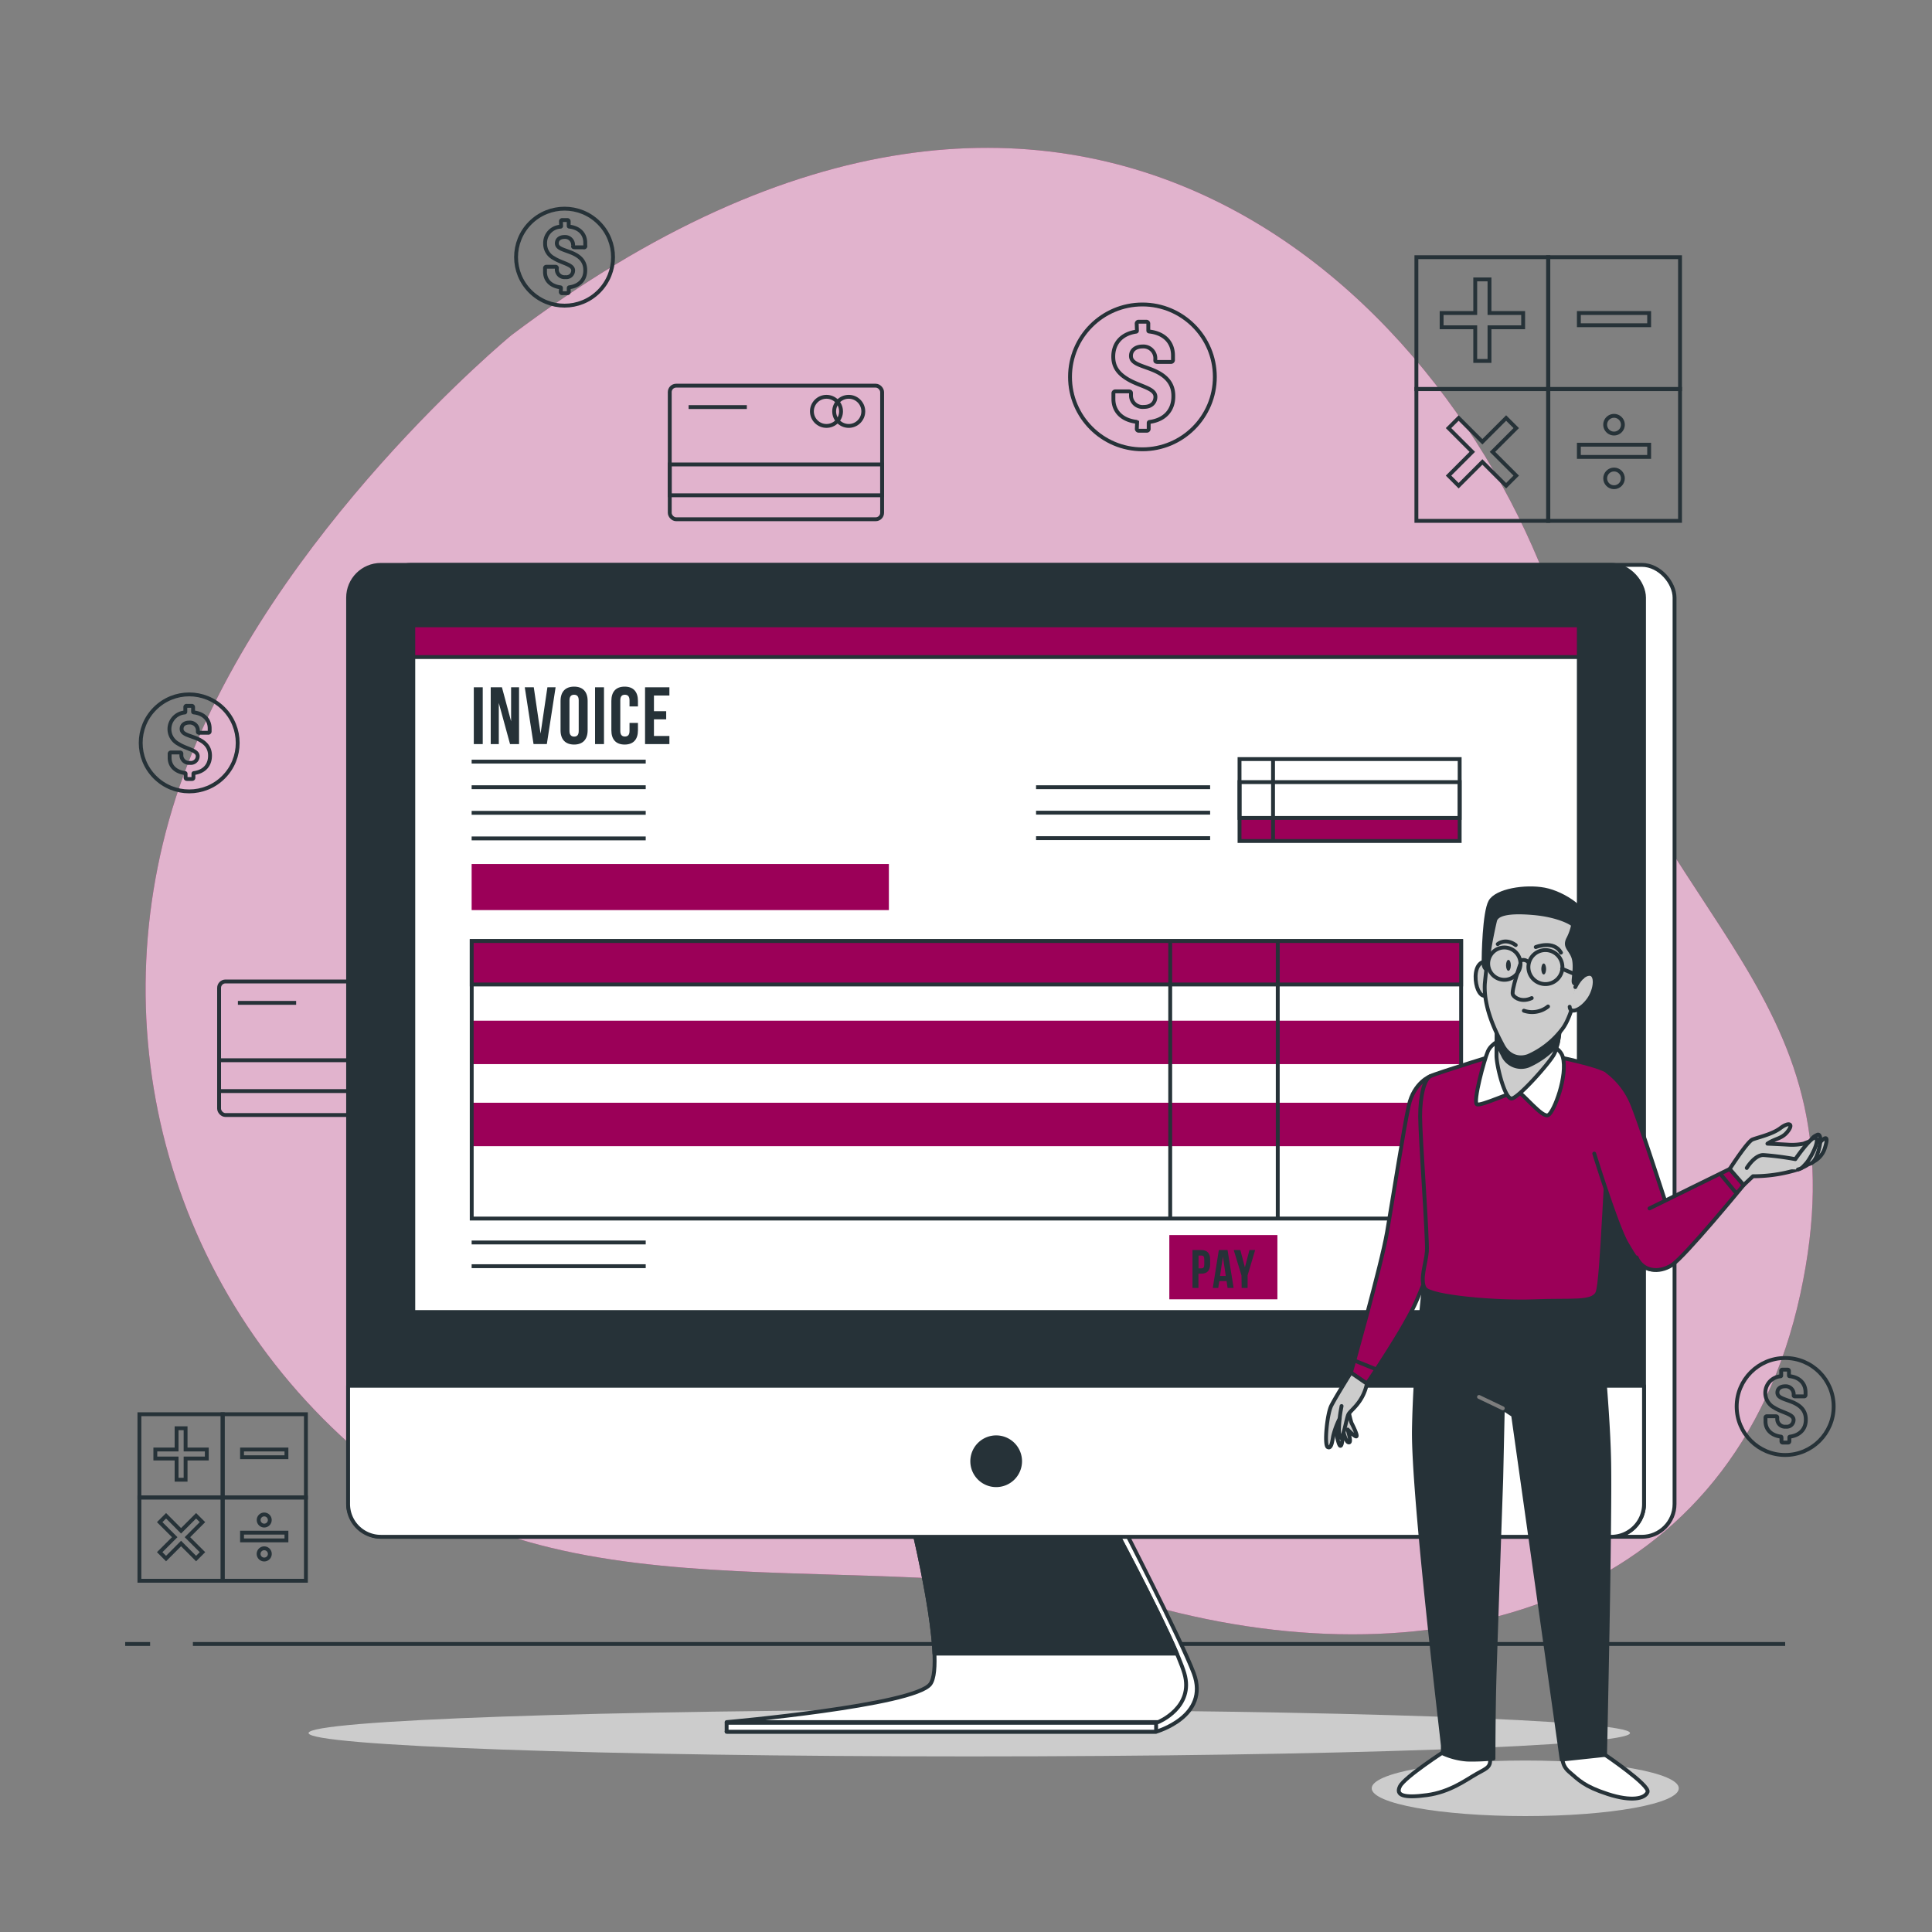 <svg xmlns="http://www.w3.org/2000/svg" viewBox="0 0 500 500"><rect x="0" y="0" width="500" height="500" fill="#808080" stroke="none"/><g id="freepik--background-simple--inject-124"><path d="M132.36,86.75S70.52,137.64,47.54,200.51,42.25,334,95.42,377.93s132.09,19.64,206.42,38.69S449,412.8,465.91,334.93s-36.63-94.08-62.13-174.5S280.19-24.69,132.36,86.75Z" style="fill:#9B0058"></path><path d="M132.36,86.75S70.52,137.64,47.54,200.51,42.25,334,95.42,377.93s132.09,19.64,206.42,38.69S449,412.8,465.91,334.93s-36.63-94.08-62.13-174.5S280.19-24.69,132.36,86.75Z" style="fill:#fff;opacity:0.7"></path></g><g id="freepik--Floor--inject-124"><line x1="49.92" y1="425.46" x2="462" y2="425.46" style="fill:none;stroke:#263238;stroke-miterlimit:10"></line><line x1="32.4" y1="425.46" x2="38.85" y2="425.46" style="fill:none;stroke:#263238;stroke-miterlimit:10"></line></g><g id="freepik--Icons--inject-124"><rect x="173.33" y="99.81" width="54.96" height="34.57" rx="1.66" style="fill:none;stroke:#263238;stroke-miterlimit:10"></rect><rect x="173.33" y="120.2" width="54.96" height="7.98" style="fill:none;stroke:#263238;stroke-miterlimit:10"></rect><circle cx="219.65" cy="106.46" r="3.77" style="fill:none;stroke:#263238;stroke-miterlimit:10"></circle><circle cx="213.89" cy="106.46" r="3.77" style="fill:none;stroke:#263238;stroke-miterlimit:10"></circle><line x1="178.21" y1="105.35" x2="193.28" y2="105.35" style="fill:none;stroke:#263238;stroke-miterlimit:10"></line><rect x="56.7" y="254" width="54.96" height="34.57" rx="1.66" style="fill:none;stroke:#263238;stroke-miterlimit:10"></rect><rect x="56.7" y="274.39" width="54.96" height="7.98" style="fill:none;stroke:#263238;stroke-miterlimit:10"></rect><path d="M106.78,260.65a3.77,3.77,0,1,1-3.77-3.77A3.77,3.77,0,0,1,106.78,260.65Z" style="fill:none;stroke:#263238;stroke-miterlimit:10"></path><circle cx="97.25" cy="260.65" r="3.77" style="fill:none;stroke:#263238;stroke-miterlimit:10"></circle><line x1="61.57" y1="259.54" x2="76.64" y2="259.54" style="fill:none;stroke:#263238;stroke-miterlimit:10"></line><rect x="366.56" y="66.56" width="34.15" height="34.15" style="fill:none;stroke:#263238;stroke-miterlimit:10"></rect><polygon points="394.19 81.01 385.48 81.01 385.48 72.31 381.79 72.31 381.79 81.01 373.09 81.01 373.09 84.7 381.79 84.7 381.79 93.41 385.48 93.41 385.48 84.7 394.19 84.7 394.19 81.01" style="fill:none;stroke:#263238;stroke-miterlimit:10"></polygon><rect x="400.64" y="66.56" width="34.15" height="34.15" style="fill:none;stroke:#263238;stroke-miterlimit:10"></rect><rect x="408.61" y="81.01" width="18.19" height="3.16" style="fill:none;stroke:#263238;stroke-miterlimit:10"></rect><rect x="366.56" y="100.65" width="34.15" height="34.15" style="fill:none;stroke:#263238;stroke-miterlimit:10"></rect><polygon points="389.79 108.18 383.64 114.33 377.49 108.18 374.88 110.79 381.03 116.94 374.88 123.09 377.49 125.7 383.64 119.55 389.79 125.7 392.4 123.09 386.25 116.94 392.4 110.79 389.79 108.18" style="fill:none;stroke:#263238;stroke-miterlimit:10"></polygon><rect x="400.64" y="100.65" width="34.15" height="34.15" style="fill:none;stroke:#263238;stroke-miterlimit:10"></rect><rect x="408.61" y="115.09" width="18.19" height="3.16" style="fill:none;stroke:#263238;stroke-miterlimit:10"></rect><path d="M417.71,112.2a2.29,2.29,0,1,0-2.29-2.29A2.29,2.29,0,0,0,417.71,112.2Z" style="fill:none;stroke:#263238;stroke-miterlimit:10"></path><circle cx="417.71" cy="123.8" r="2.29" style="fill:none;stroke:#263238;stroke-miterlimit:10"></circle><rect x="36.08" y="366" width="21.57" height="21.57" style="fill:none;stroke:#263238;stroke-miterlimit:10"></rect><polygon points="53.52 375.13 48.03 375.13 48.03 369.63 45.7 369.63 45.7 375.13 40.2 375.13 40.2 377.46 45.7 377.46 45.7 382.95 48.03 382.95 48.03 377.46 53.52 377.46 53.52 375.13" style="fill:none;stroke:#263238;stroke-miterlimit:10"></polygon><rect x="57.6" y="366" width="21.57" height="21.57" style="fill:none;stroke:#263238;stroke-miterlimit:10"></rect><rect x="62.64" y="375.13" width="11.49" height="2" style="fill:none;stroke:#263238;stroke-miterlimit:10"></rect><rect x="36.08" y="387.53" width="21.57" height="21.57" style="fill:none;stroke:#263238;stroke-miterlimit:10"></rect><polygon points="50.75 392.28 46.86 396.17 42.98 392.28 41.33 393.93 45.22 397.82 41.33 401.7 42.98 403.35 46.86 399.46 50.75 403.35 52.4 401.7 48.51 397.82 52.4 393.93 50.75 392.28" style="fill:none;stroke:#263238;stroke-miterlimit:10"></polygon><rect x="57.6" y="387.53" width="21.57" height="21.57" style="fill:none;stroke:#263238;stroke-miterlimit:10"></rect><rect x="62.64" y="396.65" width="11.49" height="2" style="fill:none;stroke:#263238;stroke-miterlimit:10"></rect><circle cx="68.38" cy="393.38" r="1.44" style="fill:none;stroke:#263238;stroke-miterlimit:10"></circle><path d="M68.38,400.7a1.45,1.45,0,1,0,1.45,1.45A1.45,1.45,0,0,0,68.38,400.7Z" style="fill:none;stroke:#263238;stroke-miterlimit:10"></path><path d="M297.48,109.2a.24.24,0,0,0-.2.23l0,1.48a.49.49,0,0,1-.56.56h-1.95a.49.49,0,0,1-.56-.56l.07-1.51a.26.26,0,0,0-.2-.24c-3.76-.46-5.93-2.73-5.93-5.9v-1.41a.5.5,0,0,1,.56-.56h3.42c.37,0,.57.16.57.42v.47a3,3,0,0,0,3.32,3.13c2.11,0,3-1.29,3-2.61,0-2.34-4.28-2.7-7.45-4.74-2-1.26-3.46-2.87-3.46-5.67,0-3.46,2.15-5.9,5.94-6.46a.25.25,0,0,0,.19-.23l-.06-1.78a.49.49,0,0,1,.56-.56h1.88a.5.5,0,0,1,.56.56l0,1.74a.23.23,0,0,0,.19.23c4,.43,6.2,2.84,6.2,6.23v1.09a.51.51,0,0,1-.56.56h-3.46c-.36,0-.56-.13-.56-.33V93a3.09,3.09,0,0,0-3.3-3.33c-1.84,0-3,1-3,2.44,0,2.14,3,2.47,6.09,3.83,3.4,1.51,4.88,3.62,4.88,6.52C303.71,106.1,301.5,108.67,297.48,109.2Z" style="fill:none;stroke:#263238;stroke-miterlimit:10"></path><circle cx="295.66" cy="97.54" r="18.74" style="fill:none;stroke:#263238;stroke-miterlimit:10"></circle><path d="M147.33,74.35a.17.17,0,0,0-.14.16l0,1a.33.33,0,0,1-.38.37h-1.3a.33.33,0,0,1-.38-.37l.05-1a.17.17,0,0,0-.13-.15c-2.52-.31-4-1.83-4-4v-.95a.35.35,0,0,1,.38-.38h2.29c.25,0,.38.11.38.29v.31a2,2,0,0,0,2.23,2.1,1.76,1.76,0,0,0,2-1.75c0-1.56-2.87-1.81-5-3.18A4.16,4.16,0,0,1,141.08,63a4.21,4.21,0,0,1,4-4.33.17.17,0,0,0,.14-.15l-.05-1.19a.33.33,0,0,1,.38-.38h1.26a.34.34,0,0,1,.37.38l0,1.17a.16.16,0,0,0,.13.15c2.65.29,4.15,1.9,4.15,4.17v.73A.34.34,0,0,1,151,64h-2.31c-.25,0-.38-.08-.38-.22v-.22a2.06,2.06,0,0,0-2.2-2.23c-1.24,0-2,.64-2,1.64,0,1.43,2,1.65,4.08,2.56,2.28,1,3.27,2.43,3.27,4.37C151.5,72.28,150,74,147.33,74.35Z" style="fill:none;stroke:#263238;stroke-miterlimit:10"></path><circle cx="146.1" cy="66.55" r="12.55" transform="translate(-4.26 122.8) rotate(-45)" style="fill:none;stroke:#263238;stroke-miterlimit:10"></circle><path d="M50.19,200.07a.15.15,0,0,0-.13.15l0,1c0,.27-.13.38-.37.38H48.4c-.24,0-.37-.11-.37-.38l0-1a.17.17,0,0,0-.13-.16c-2.52-.3-4-1.83-4-3.95v-1a.33.33,0,0,1,.37-.37h2.3c.24,0,.37.11.37.29v.31a2,2,0,0,0,2.23,2.09,1.76,1.76,0,0,0,2-1.74c0-1.57-2.87-1.81-5-3.18a4.31,4.31,0,0,1,1.66-8.12.16.16,0,0,0,.13-.16l0-1.19a.32.32,0,0,1,.37-.37h1.26a.34.34,0,0,1,.38.37l0,1.17a.18.18,0,0,0,.14.16c2.64.28,4.15,1.89,4.15,4.17v.73a.34.34,0,0,1-.38.37H51.58c-.24,0-.37-.09-.37-.22v-.22A2.07,2.07,0,0,0,49,187c-1.24,0-2,.64-2,1.63,0,1.44,2,1.66,4.09,2.56,2.27,1,3.26,2.43,3.26,4.37C54.36,198,52.88,199.71,50.19,200.07Z" style="fill:none;stroke:#263238;stroke-miterlimit:10"></path><circle cx="48.97" cy="192.26" r="12.55" transform="translate(-121.61 90.94) rotate(-45)" style="fill:none;stroke:#263238;stroke-miterlimit:10"></circle><path d="M463.22,371.81a.15.15,0,0,0-.13.15l0,1c0,.27-.13.38-.37.38h-1.31c-.24,0-.37-.11-.37-.38l0-1a.17.17,0,0,0-.13-.16c-2.52-.31-4-1.83-4-3.95v-.95a.33.33,0,0,1,.37-.37h2.3c.24,0,.37.11.37.29v.3a2,2,0,0,0,2.23,2.1,1.76,1.76,0,0,0,2-1.74c0-1.57-2.87-1.81-5-3.18a4.31,4.31,0,0,1,1.66-8.12.17.17,0,0,0,.13-.16l0-1.19a.32.32,0,0,1,.37-.37h1.26a.34.34,0,0,1,.38.37l0,1.17a.16.16,0,0,0,.14.15c2.64.29,4.15,1.9,4.15,4.18V361a.34.34,0,0,1-.38.38h-2.32c-.24,0-.37-.09-.37-.22V361a2.06,2.06,0,0,0-2.21-2.23c-1.24,0-2,.64-2,1.63,0,1.44,2,1.66,4.09,2.56,2.27,1,3.26,2.43,3.26,4.37C467.39,369.73,465.91,371.45,463.22,371.81Z" style="fill:none;stroke:#263238;stroke-miterlimit:10"></path><circle cx="462" cy="364" r="12.55" style="fill:none;stroke:#263238;stroke-miterlimit:10"></circle></g><g id="freepik--Device--inject-124"><path d="M421.85,448.51c0,3.34-76.58,6.05-171,6.05s-171-2.71-171-6.05,76.58-6,171.05-6S421.85,445.18,421.85,448.51Z" style="fill:#ccc"></path><path d="M238.5,394.21s8.32,35.76,4.7,41.63c-4.74,7.69-55.15,12.32-55.15,12.32H299.21s13.93-3.91,9.74-15.11c-3.24-8.66-18.79-38.84-18.79-38.84Z" style="fill:#fff;stroke:#263238;stroke-linecap:round;stroke-linejoin:round"></path><path d="M236.06,394.21s8.88,36.06,4.7,41.63-52.71,9.84-52.71,9.84H299.73s9.39-3.79,6.78-12.63-18.78-38.84-18.78-38.84Z" style="fill:#fff;stroke:#263238;stroke-linecap:round;stroke-linejoin:round"></path><path d="M287.73,394.21H236.06s5.26,21.36,5.77,33.74h62.75C299.5,416.05,287.73,394.21,287.73,394.21Z" style="fill:#263238;stroke:#263238;stroke-linecap:round;stroke-linejoin:round"></path><rect x="188.05" y="445.86" width="111.15" height="2.3" style="fill:#fff;stroke:#263238;stroke-linecap:round;stroke-linejoin:round"></rect><rect x="97.99" y="146.19" width="335.38" height="251.53" rx="8.48" style="fill:#fff;stroke:#263238;stroke-linecap:round;stroke-linejoin:round"></rect><rect x="90.09" y="146.19" width="335.38" height="251.53" rx="8.48" style="fill:#263238;stroke:#263238;stroke-linecap:round;stroke-linejoin:round"></rect><path d="M90.09,358.63H425.47a0,0,0,0,1,0,0v30.61a8.48,8.48,0,0,1-8.48,8.48H98.57a8.48,8.48,0,0,1-8.48-8.48V358.63A0,0,0,0,1,90.09,358.63Z" style="fill:#fff;stroke:#263238;stroke-linecap:round;stroke-linejoin:round"></path><rect x="106.96" y="161.84" width="301.64" height="177.71" style="fill:#fff;stroke:#263238;stroke-linecap:round;stroke-linejoin:round"></rect><rect x="122.08" y="264.15" width="256.06" height="11.24" style="fill:#9B0058"></rect><rect x="122.08" y="285.39" width="256.06" height="11.24" style="fill:#9B0058"></rect><line x1="122.06" y1="197.11" x2="167.11" y2="197.11" style="fill:none;stroke:#263238;stroke-miterlimit:10"></line><line x1="122.06" y1="203.73" x2="167.11" y2="203.73" style="fill:none;stroke:#263238;stroke-miterlimit:10"></line><line x1="268.13" y1="203.73" x2="313.18" y2="203.73" style="fill:none;stroke:#263238;stroke-miterlimit:10"></line><line x1="268.13" y1="210.32" x2="313.18" y2="210.32" style="fill:none;stroke:#263238;stroke-miterlimit:10"></line><line x1="268.13" y1="216.91" x2="313.18" y2="216.91" style="fill:none;stroke:#263238;stroke-miterlimit:10"></line><line x1="122.06" y1="210.36" x2="167.11" y2="210.36" style="fill:none;stroke:#263238;stroke-miterlimit:10"></line><line x1="122.06" y1="321.55" x2="167.11" y2="321.55" style="fill:none;stroke:#263238;stroke-miterlimit:10"></line><line x1="122.06" y1="327.69" x2="167.11" y2="327.69" style="fill:none;stroke:#263238;stroke-miterlimit:10"></line><line x1="122.06" y1="216.98" x2="167.11" y2="216.98" style="fill:none;stroke:#263238;stroke-miterlimit:10"></line><rect x="122.06" y="223.61" width="107.98" height="11.92" style="fill:#9B0058"></rect><rect x="320.79" y="211.68" width="56.97" height="5.96" style="fill:#9B0058"></rect><rect x="320.79" y="196.45" width="56.97" height="21.2" style="fill:none;stroke:#263238;stroke-miterlimit:10"></rect><rect x="320.79" y="202.41" width="56.97" height="9.27" style="fill:none;stroke:#263238;stroke-miterlimit:10"></rect><line x1="329.46" y1="196.63" x2="329.46" y2="217.39" style="fill:none;stroke:#263238;stroke-miterlimit:10"></line><rect x="122.08" y="243.54" width="256.06" height="71.82" style="fill:none;stroke:#263238;stroke-miterlimit:10"></rect><rect x="122.08" y="243.54" width="256.06" height="11.24" style="fill:#9B0058;stroke:#263238;stroke-miterlimit:10"></rect><line x1="302.85" y1="243.81" x2="302.85" y2="315.24" style="fill:none;stroke:#263238;stroke-miterlimit:10"></line><line x1="330.68" y1="243.81" x2="330.68" y2="315.24" style="fill:none;stroke:#263238;stroke-miterlimit:10"></line><rect x="302.62" y="319.63" width="27.97" height="16.63" style="fill:#9B0058"></rect><path d="M313.18,325.93v1.28c0,1.57-.75,2.42-2.3,2.42h-.72v3.69h-1.54v-9.81h2.26C312.43,323.51,313.18,324.36,313.18,325.93Zm-3-1v3.32h.72c.5,0,.76-.22.76-.92v-1.48c0-.7-.26-.92-.76-.92Z" style="fill:#263238"></path><path d="M319.26,333.32H317.7l-.26-1.78h-1.89l-.27,1.78h-1.41l1.56-9.81h2.26Zm-3.52-3.11h1.49l-.74-5Z" style="fill:#263238"></path><path d="M321.29,330.07l-2-6.56H321l1.18,4.47,1.17-4.47h1.48l-1.95,6.56v3.25h-1.54Z" style="fill:#263238"></path><path d="M122.62,177.87h2.31v14.7h-2.31Z" style="fill:#263238"></path><path d="M129.09,181.92v10.65H127v-14.7h2.9l2.37,8.8v-8.8h2.06v14.7H132Z" style="fill:#263238"></path><path d="M139.9,189.86l1.77-12h2.12l-2.27,14.7h-3.44l-2.27-14.7h2.33Z" style="fill:#263238"></path><path d="M145.07,181.4c0-2.36,1.24-3.7,3.51-3.7s3.5,1.34,3.5,3.7V189c0,2.35-1.23,3.69-3.5,3.69s-3.51-1.34-3.51-3.69Zm2.31,7.79c0,1,.46,1.44,1.2,1.44s1.19-.4,1.19-1.44v-7.94c0-1.05-.46-1.45-1.19-1.45s-1.2.4-1.2,1.45Z" style="fill:#263238"></path><path d="M154,177.87h2.31v14.7H154Z" style="fill:#263238"></path><path d="M165.1,187.09V189c0,2.35-1.17,3.69-3.44,3.69s-3.44-1.34-3.44-3.69V181.4c0-2.36,1.17-3.7,3.44-3.7s3.44,1.34,3.44,3.7v1.42h-2.18v-1.57c0-1.05-.46-1.45-1.2-1.45s-1.19.4-1.19,1.45v7.94c0,1,.46,1.42,1.19,1.42s1.2-.38,1.2-1.42v-2.1Z" style="fill:#263238"></path><path d="M169.24,184.06h3.17v2.1h-3.17v4.31h4v2.1h-6.3v-14.7h6.3V180h-4Z" style="fill:#263238"></path><rect x="106.96" y="161.84" width="301.64" height="8.21" style="fill:#9B0058;stroke:#263238;stroke-linecap:round;stroke-linejoin:round"></rect><path d="M264,378.18a6.19,6.19,0,1,0-6.18,6.18A6.19,6.19,0,0,0,264,378.18Z" style="fill:#263238;stroke:#263238;stroke-linecap:round;stroke-linejoin:round"></path></g><g id="freepik--Character--inject-124"><path d="M434.47,462.81c0,4-17.78,7.19-39.72,7.19S355,466.78,355,462.81s17.79-7.19,39.72-7.19S434.47,458.84,434.47,462.81Z" style="fill:#ccc"></path><path d="M370.2,278.5s-4.28,1.6-5.61,7.62-4.15,24.2-5.62,32.76-9.36,36.36-9.36,36.36l4.15,2.81s10.16-14.84,13-21.79,5.61-11.77,6-17.12-.26-34.76-.26-37S371.41,278.23,370.2,278.5Z" style="fill:#9B0058;stroke:#263238;stroke-linecap:round;stroke-linejoin:round"></path><path d="M374.08,453.07s-10.56,6.82-11.77,9.22,1.07,3.08,7,2.28,10-3.88,12.83-5.49,4.15-1.73,3.21-5.34S374.08,453.07,374.08,453.07Z" style="fill:#fff;stroke:#263238;stroke-linecap:round;stroke-linejoin:round"></path><path d="M415.39,454.14s11.64,7.88,11,9.62-4.15,2.54-10.3.54-7.49-3.61-10-5.75-1.6-4.81-1.6-6.69S415.39,454.14,415.39,454.14Z" style="fill:#fff;stroke:#263238;stroke-linecap:round;stroke-linejoin:round"></path><path d="M368.6,332s-2.41,21.12-2.68,38,7.49,81.11,7.49,81.78v2a18.48,18.48,0,0,0,6.29,1.6,52.94,52.94,0,0,0,6.81-.27s0-11.9.27-21.12,1.74-51.3,1.74-51.3l.4-18.18,2.67,1.74,12.57,89.13,11.23-1.2s1.34-59.32,1.07-75.63S413,333.45,413,333.45Z" style="fill:#263238;stroke:#263238;stroke-linecap:round;stroke-linejoin:round"></path><path d="M389.59,272.22s-17.78,5.48-19.39,6.28-2.67,5.08-2.67,10.43,2,31.82,1.74,35-1.87,7.22-.54,9.49,19,3.74,28.48,3.34,14.84.54,16.18-2.14,2.14-35.69,3.47-43.32,2.28-11.63-.4-13.77-16.84-4.68-20.32-5.48Z" style="fill:#9B0058;stroke:#263238;stroke-linecap:round;stroke-linejoin:round"></path><path d="M389,268.85s-2.95,1-3.93,3.21-3.92,13.21-2.85,13.74,9.37-3.48,10.62-3.21,6.33,6.87,7.85,6,5.09-10.26,3.75-15.08S390.33,267.6,389,268.85Z" style="fill:#fff;stroke:#263238;stroke-linecap:round;stroke-linejoin:round"></path><path d="M387.38,265.82s-.09,4.9-.09,7.4,2.15,11.42,4,11.07,9.64-9.1,10.89-11.43,1.51-7.13,1.51-7.13-5.53,3.92-9.72,2.67A36.52,36.52,0,0,1,387.38,265.82Z" style="fill:#ccc;stroke:#263238;stroke-linecap:round;stroke-linejoin:round"></path><path d="M394,268.4a36.52,36.52,0,0,1-6.61-2.58s0,1.93-.06,4c.61,1.31,1.19,2.41,1.6,3.19a5.18,5.18,0,0,0,6.62,2.77,21.42,21.42,0,0,0,7.56-5.59,30.42,30.42,0,0,0,.61-4.44S398.18,269.65,394,268.4Z" style="fill:#263238;stroke:#263238;stroke-linecap:round;stroke-linejoin:round"></path><path d="M385.28,251.46s-.5-3.56-2.18-2.11-1.38,5.09-.58,6.84,1.67,1.53,1.89,1.45S385.28,251.46,385.28,251.46Z" style="fill:#ccc;stroke:#263238;stroke-linecap:round;stroke-linejoin:round"></path><path d="M408.56,254.88c.22-.36,2.91-9.38,3.06-14.26s-6.91-9.45-11.93-10.4-12.44.29-14,3.13-1.75,14-1.75,15.86,1.46,2.18,1.82,1.74,1.46-11.42,2.11-12.22,12.29-.43,14.11.07,2.84,2.41,2.48,5.17.07,2.62.8,4.22.72,2.18.72,4.36S407,257.35,408.56,254.88Z" style="fill:#263238;stroke:#263238;stroke-linecap:round;stroke-linejoin:round"></path><path d="M386.89,238.37a121.69,121.69,0,0,0-2.62,16.22c-.37,6.47,3.2,13.16,4.65,15.93s4.08,3.71,6.62,2.76a22.36,22.36,0,0,0,8.8-7c2.69-3.49,4.08-11.86,4.08-11.86s-1.1.58-1.17-.36.66-4.22-.07-6.33-2.33-2.62-1.38-4.66a13.61,13.61,0,0,0,1.31-3.63c0-.37-3.64-2.55-10.26-3.13S387.25,236.55,386.89,238.37Z" style="fill:#ccc;stroke:#263238;stroke-linecap:round;stroke-linejoin:round"></path><path d="M387.61,244.33s1.95-1.69,4.66.26" style="fill:none;stroke:#263238;stroke-linecap:round;stroke-linejoin:round"></path><path d="M397.45,245.1s4.66-1.87,6.53,1.44" style="fill:none;stroke:#263238;stroke-linecap:round;stroke-linejoin:round"></path><path d="M407.69,255.46s1.45-3.27,3.56-3.42,1.82,4-.14,6.7-4.8,3.78-4.88,1.81" style="fill:#ccc;stroke:#263238;stroke-linecap:round;stroke-linejoin:round"></path><path d="M393.43,249.57s-2.4,6.91-1.89,7.86,2.47,2,4.87.87" style="fill:none;stroke:#263238;stroke-linecap:round;stroke-linejoin:round"></path><path d="M394.38,261.57a6.58,6.58,0,0,0,6.25-1.09" style="fill:none;stroke:#263238;stroke-linecap:round;stroke-linejoin:round"></path><path d="M391,249.82c0,.79-.28,1.42-.62,1.42s-.62-.63-.62-1.42.28-1.41.62-1.41S391,249,391,249.82Z" style="fill:#263238"></path><ellipse cx="399.51" cy="250.77" rx="0.62" ry="1.42" style="fill:#263238"></ellipse><path d="M393.5,249.39a4.18,4.18,0,1,1-4.18-4.18A4.18,4.18,0,0,1,393.5,249.39Z" style="fill:none;stroke:#263238;stroke-linecap:round;stroke-linejoin:round"></path><path d="M404.35,250.29a4.4,4.4,0,1,1-4.4-4.41A4.4,4.4,0,0,1,404.35,250.29Z" style="fill:none;stroke:#263238;stroke-linecap:round;stroke-linejoin:round"></path><path d="M393.5,248.62a1.67,1.67,0,0,1,2,.37" style="fill:none;stroke:#263238;stroke-linecap:round;stroke-linejoin:round"></path><line x1="404.27" y1="250.73" x2="409.51" y2="252.92" style="fill:none;stroke:#263238;stroke-linecap:round;stroke-linejoin:round"></line><line x1="350.68" y1="352.17" x2="356.3" y2="354.44" style="fill:#fff;stroke:#263238;stroke-linecap:round;stroke-linejoin:round"></line><path d="M345.5,369.29s.79,4.62,1.33,4.87.73-2.25.55-3.83l-.18-1.58s.85,4.13,1.7,4.5.37-1.46.12-2.38l-.24-.91s2.13,2.25,2.31,1.7-1.28-3.28-1.34-3.46A22.49,22.49,0,0,1,349,365c-.06-.85-1.27-4.26-2.49-2.13S345.5,369.29,345.5,369.29Z" style="fill:#ccc;stroke:#263238;stroke-linecap:round;stroke-linejoin:round"></path><path d="M349.61,355.24s-4,6.42-5.08,8.56-1.87,10.16-.93,10.7,1.19-1.42,1.41-2.77a21.07,21.07,0,0,1,1.7-4.63s-.57,5.12.23,5,1.47-4.81,2-6,3.75-2.94,4.82-8Z" style="fill:#ccc;stroke:#263238;stroke-linecap:round;stroke-linejoin:round"></path><path d="M346.71,367.1s0-.68.49-3.22" style="fill:#fff;stroke:#263238;stroke-linecap:round;stroke-linejoin:round"></path><path d="M415.93,277.3a20,20,0,0,1,6.68,8.95c2.54,6.29,11.23,33.7,11.5,34.23s0,5.88-4.28,7.62-6.28-2-8.82-6.28-8.42-23.27-8.42-23.27" style="fill:#9B0058;stroke:#263238;stroke-linecap:round;stroke-linejoin:round"></path><path d="M426.89,312.73l20.76-10.2,3.61,4.15S436,325.29,432.64,327.43s-7.49,1.61-9.09-2" style="fill:#9B0058;stroke:#263238;stroke-linecap:round;stroke-linejoin:round"></path><line x1="445.38" y1="304" x2="449.25" y2="308.68" style="fill:#fff;stroke:#263238;stroke-linecap:round;stroke-linejoin:round"></line><path d="M447.65,302.53s4.55-7.08,5.88-7.62,5.08-1.33,7.22-2.94,3.34-1.2,2.14.54-2.54,2-3.74,2.54a9.48,9.48,0,0,0-1.74.93s3.34.14,5.48.27a15.15,15.15,0,0,0,3.88-.27s5.48-2.4,4.14.54-1.2,4.81-6.55,6.41a38.67,38.67,0,0,1-10.69,1.48l-2.41,2.27Z" style="fill:#ccc;stroke:#263238;stroke-linecap:round;stroke-linejoin:round"></path><path d="M468.64,300.93a5.89,5.89,0,0,0,3.61-3.74c.94-2.95.4-3.08-.8-2a14.29,14.29,0,0,0-2.81,4.15C468,300.66,468.64,300.93,468.64,300.93Z" style="fill:#ccc;stroke:#263238;stroke-linecap:round;stroke-linejoin:round"></path><path d="M467.44,301.06s1.6,1.07,2.81-2.14,1.06-5.75,0-5.21-1.34.67-2.68,3.48-2.54,4-1.74,4.27A1.9,1.9,0,0,0,467.44,301.06Z" style="fill:#ccc;stroke:#263238;stroke-linecap:round;stroke-linejoin:round"></path><path d="M452.06,302.27s2-3.35,4.28-3.35a76.94,76.94,0,0,1,8.29,1.07s4.41-6.41,5.35-5.48-1.47,5.35-2.54,6.55-1.21,1.34-2.14,1.61" style="fill:#ccc;stroke:#263238;stroke-linecap:round;stroke-linejoin:round"></path><line x1="388.92" y1="364.47" x2="382.77" y2="361.53" style="fill:none;stroke:#7d7d7d;stroke-linecap:round;stroke-linejoin:round"></line></g></svg>